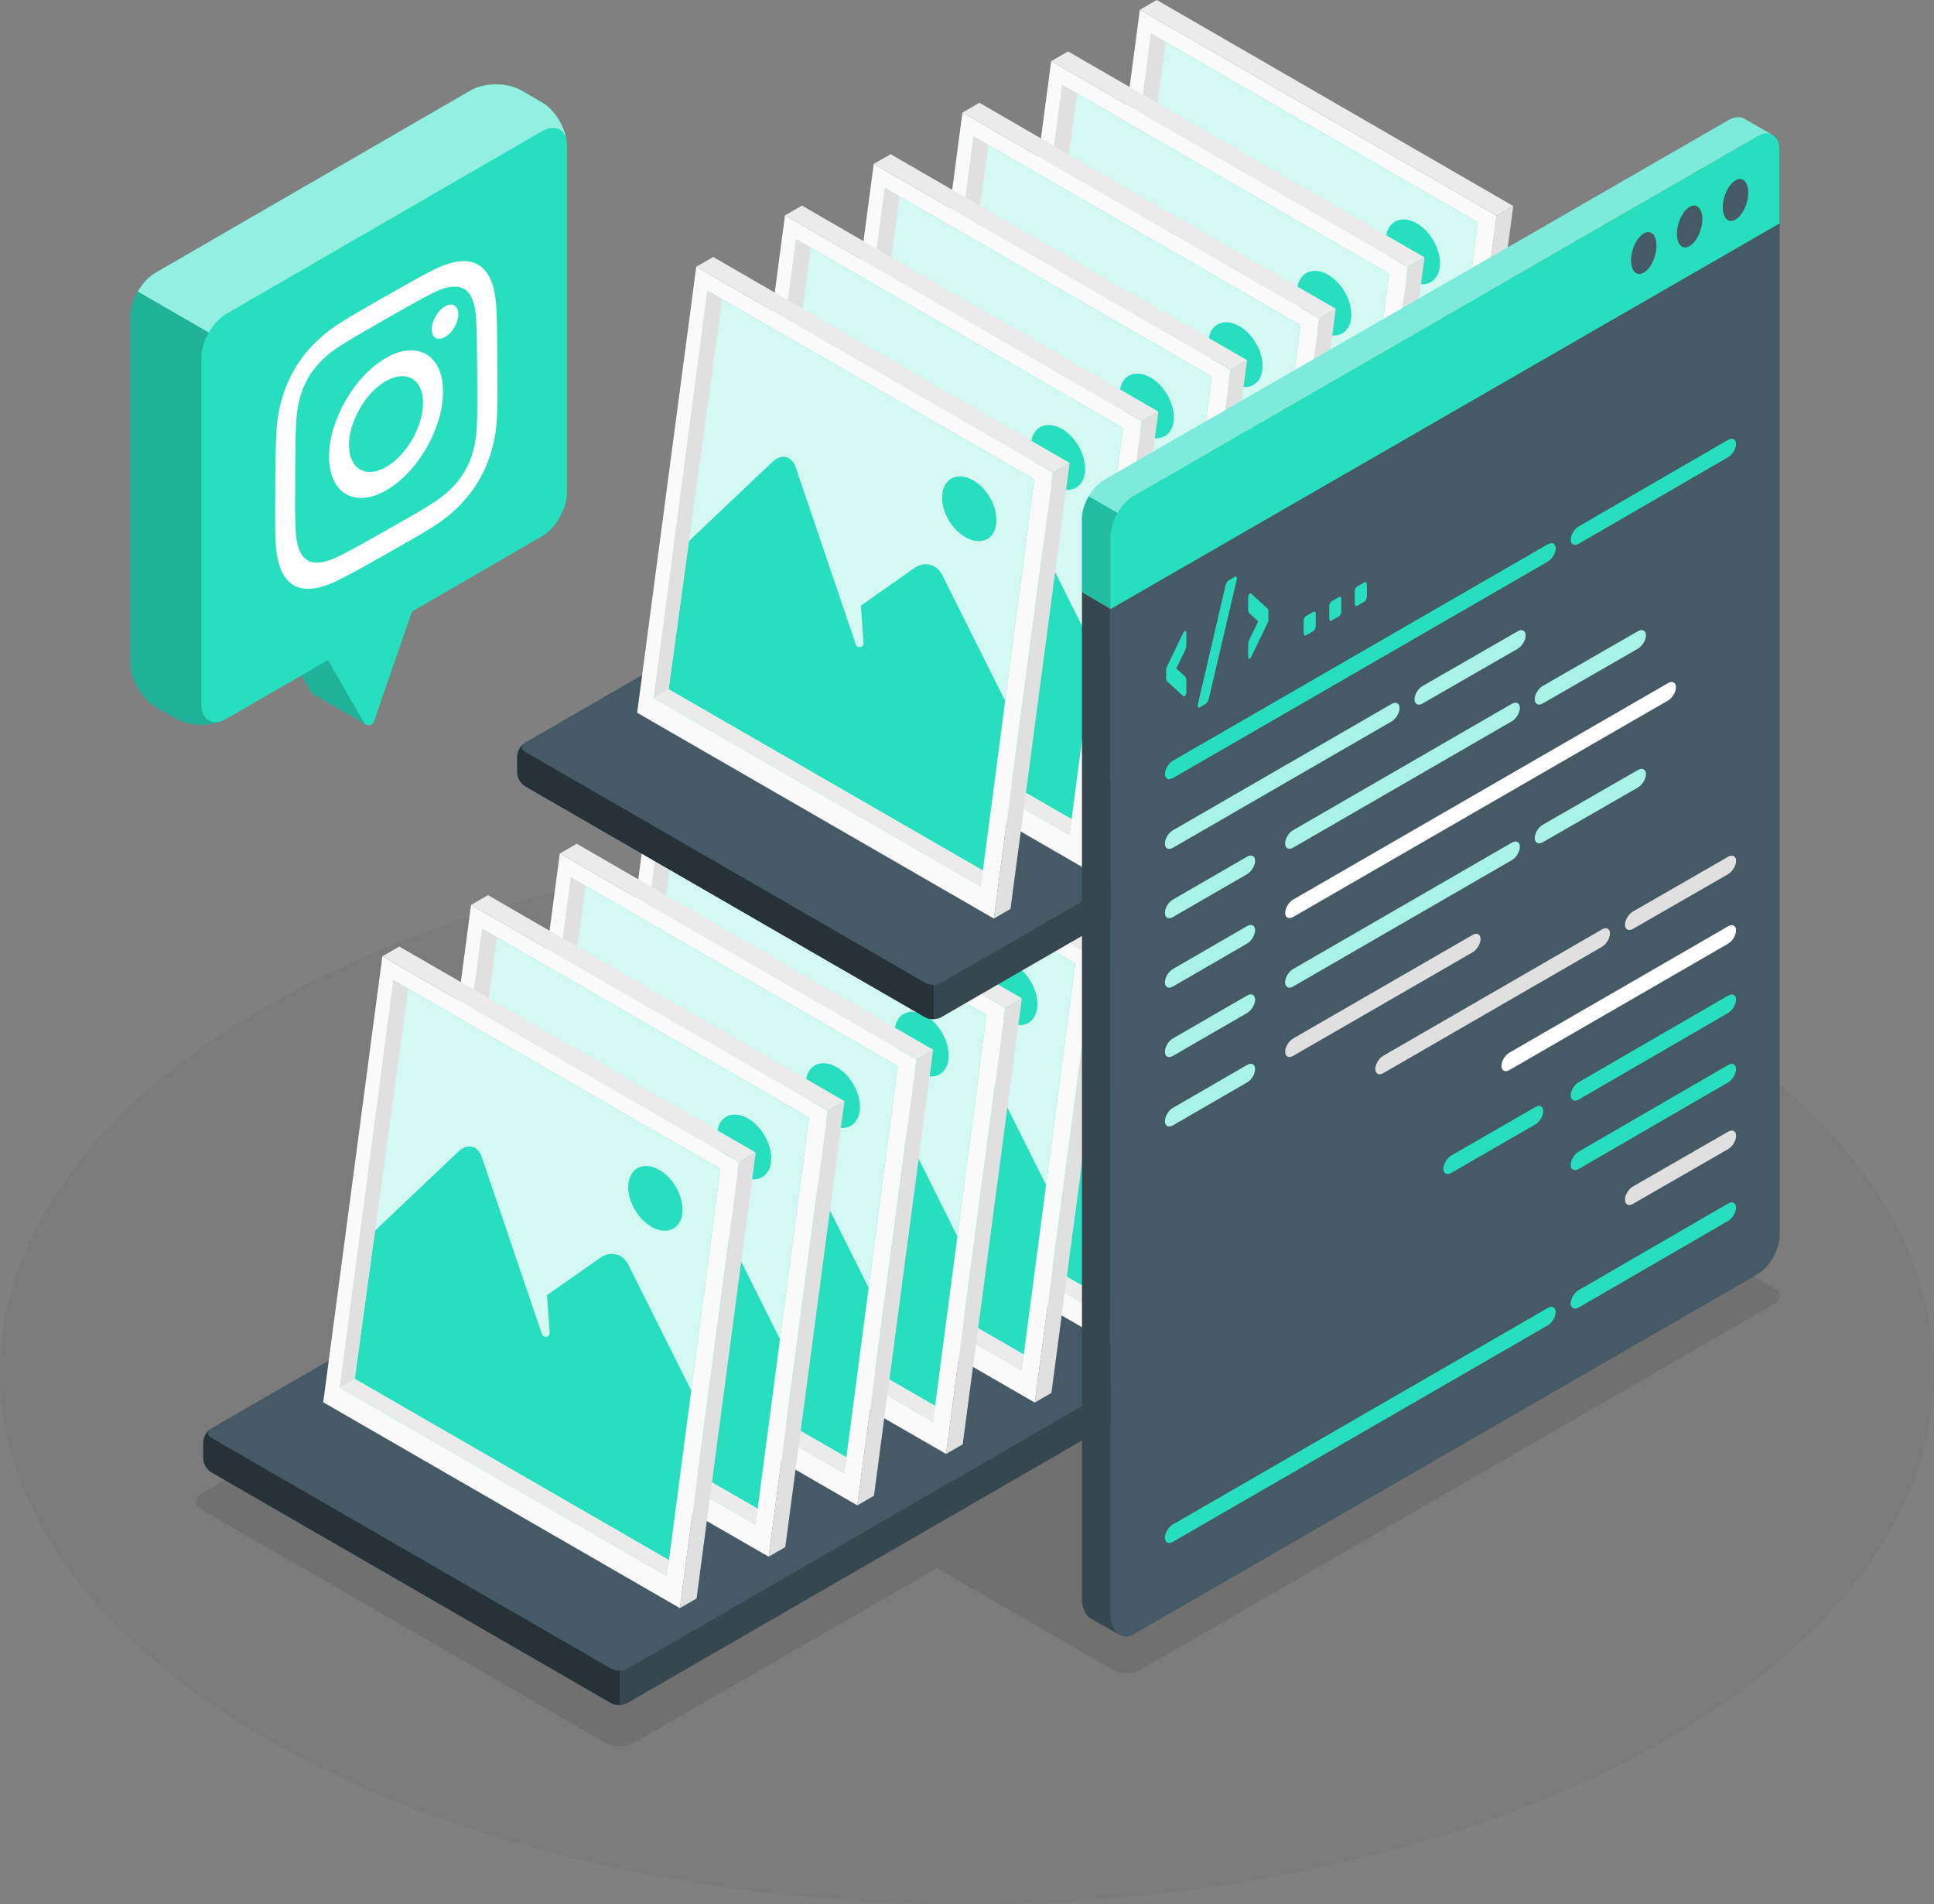 <?xml version="1.0" encoding="UTF-8"?>
<svg id="Laag_2" data-name="Laag 2" xmlns="http://www.w3.org/2000/svg" viewBox="0 0 399.49 393.31">
  <rect x="0" y="0" width="399.49" height="393.31" fill="#808080" stroke="none"/>
  <defs>
    <style>
      .cls-1 {
        opacity: .09;
      }

      .cls-1, .cls-2, .cls-3, .cls-4, .cls-5, .cls-6, .cls-7, .cls-8, .cls-9, .cls-10, .cls-11, .cls-12, .cls-13, .cls-14, .cls-15 {
        stroke-width: 0px;
      }

      .cls-2 {
        fill: #37474f;
      }

      .cls-3 {
        fill: #e0e0e0;
      }

      .cls-4 {
        opacity: .5;
      }

      .cls-4, .cls-5, .cls-8, .cls-9 {
        fill: #fff;
      }

      .cls-5 {
        opacity: .8;
      }

      .cls-6 {
        opacity: .2;
      }

      .cls-16 {
        opacity: .4;
      }

      .cls-7 {
        fill: #27debf;
      }

      .cls-9 {
        opacity: .6;
      }

      .cls-10 {
        fill: #fafafa;
      }

      .cls-11 {
        fill: #263238;
      }

      .cls-12 {
        fill: #ebebeb;
      }

      .cls-13 {
        opacity: .04;
      }

      .cls-14 {
        opacity: .15;
      }

      .cls-15 {
        fill: #455a64;
      }
    </style>
  </defs>
  <g id="Character">
    <g>
      <g>
        <ellipse id="Floor" class="cls-13" cx="199.75" cy="283.5" rx="199.75" ry="109.8"/>
        <path class="cls-1" d="m366.44,266.09l-57.41-33.14c-1.55-.89-4.05-.89-5.6,0l-57.42,33.15-62.67-36.18c-1.55-.89-4.05-.89-5.6,0l-136.16,78.61c-1.55.89-1.55,2.34,0,3.23l83.66,48.3c1.55.89,4.05.89,5.6,0l62.67-36.18,36.42,21.03c1.55.89,4.05.89,5.6,0l130.91-75.58c1.55-.89,1.55-2.34,0-3.23Z"/>
        <g id="Photos">
          <g>
            <path class="cls-2" d="m169.32,222.51l-125.69,72.58c-.9.52-1.64,1.79-1.64,2.83v3.31c0,1.04.73,2.31,1.64,2.83l82.65,47.72c.9.52,2.37.52,3.27,0l125.71-72.59c.9-.52,1.64-1.79,1.64-2.83v-3.31c0-1.04-.73-2.31-1.64-2.83l-82.66-47.71c-.9-.52-2.37-.52-3.27,0Z"/>
            <path class="cls-15" d="m126.27,344.69l-82.65-47.72c-.9-.52-.9-1.37,0-1.89l125.69-72.58c.9-.52,2.37-.52,3.27,0l82.66,47.71c.9.52.9,1.37,0,1.89l-125.71,72.59c-.9.52-2.37.52-3.27,0Z"/>
            <path class="cls-11" d="m128.01,345.08v7.09c-.62.02-1.25-.11-1.74-.38l-82.65-47.73c-.89-.51-1.63-1.78-1.63-2.83v-3.31c0-.92.57-2.02,1.33-2.63-.57.53-.48,1.22.3,1.68l82.65,47.71c.48.29,1.12.41,1.74.39Z"/>
          </g>
          <g>
            <polygon class="cls-3" points="235.51 277.08 232.07 279.07 244.28 186.96 247.73 184.97 235.51 277.08"/>
            <polygon class="cls-10" points="232.07 279.07 158.4 236.56 170.61 144.45 244.28 186.96 232.07 279.07"/>
            <polygon class="cls-12" points="247.73 184.97 244.28 186.96 170.61 144.45 174.11 142.43 247.73 184.97"/>
            <polygon class="cls-7" points="240.43 188.35 172.91 149.38 161.83 233.54 229.35 272.46 240.43 188.35"/>
            <polygon class="cls-5" points="240.43 188.35 172.91 149.38 161.83 233.54 229.35 272.46 240.43 188.35"/>
            <path class="cls-7" d="m169.07,201.12l17.32-16.41c1.81-1.71,3.95-1.19,4.75,1.17l12.42,36.58c.31.91,1.67.64,1.6-.32l-.54-7.71,11.05-7.77c2.04-1.43,4.62-.78,5.73,1.45l13,26-4.61,35.03-64.89-37.43,4.17-30.59Z"/>
            <path class="cls-7" d="m227.82,188.56c-3.05-1.76-5.9-.57-6.36,2.67-.47,3.23,1.65,7.29,4.74,9.07,3.08,1.78,5.93.59,6.36-2.67.43-3.25-1.69-7.31-4.74-9.07Z"/>
            <polygon class="cls-3" points="175.97 151.16 164.9 231.71 161.84 233.49 172.91 149.38 175.97 151.16"/>
            <polygon class="cls-12" points="164.9 231.71 229.79 269.14 229.35 272.46 161.84 233.49 164.9 231.71"/>
          </g>
          <g>
            <polygon class="cls-3" points="217.18 287.7 213.74 289.69 225.96 197.58 229.41 195.59 217.18 287.7"/>
            <polygon class="cls-10" points="213.74 289.69 140.07 247.17 152.28 155.06 225.96 197.58 213.74 289.69"/>
            <polygon class="cls-12" points="229.41 195.59 225.96 197.58 152.28 155.06 155.78 153.04 229.41 195.59"/>
            <polygon class="cls-7" points="222.11 198.96 154.59 160 143.51 244.16 211.03 283.08 222.11 198.96"/>
            <polygon class="cls-5" points="222.11 198.96 154.59 160 143.51 244.16 211.03 283.08 222.11 198.96"/>
            <path class="cls-7" d="m150.74,211.74l17.32-16.41c1.81-1.71,3.95-1.19,4.75,1.17l12.42,36.58c.31.91,1.67.64,1.6-.32l-.54-7.71,11.05-7.77c2.04-1.43,4.62-.78,5.73,1.45l13,26-4.61,35.03-64.89-37.43,4.17-30.59Z"/>
            <path class="cls-7" d="m209.49,199.18c-3.05-1.76-5.9-.57-6.36,2.67-.47,3.23,1.65,7.29,4.74,9.07,3.08,1.78,5.93.59,6.36-2.67.43-3.25-1.69-7.31-4.74-9.07Z"/>
            <polygon class="cls-3" points="157.65 161.77 146.57 242.33 143.51 244.1 154.59 160 157.65 161.77"/>
            <polygon class="cls-12" points="146.57 242.33 211.46 279.76 211.03 283.08 143.51 244.1 146.57 242.33"/>
          </g>
          <g>
            <polygon class="cls-3" points="198.86 298.31 195.42 300.3 207.63 208.19 211.08 206.2 198.86 298.31"/>
            <polygon class="cls-10" points="195.42 300.3 121.74 257.79 133.96 165.68 207.63 208.19 195.42 300.3"/>
            <polygon class="cls-12" points="211.08 206.2 207.63 208.19 133.96 165.68 137.45 163.66 211.08 206.2"/>
            <polygon class="cls-7" points="203.78 209.58 136.26 170.61 125.18 254.77 192.7 293.69 203.78 209.58"/>
            <polygon class="cls-5" points="203.78 209.58 136.26 170.61 125.18 254.77 192.7 293.69 203.78 209.58"/>
            <path class="cls-7" d="m132.42,222.35l17.32-16.41c1.81-1.71,3.95-1.19,4.75,1.17l12.42,36.58c.31.91,1.67.64,1.6-.32l-.54-7.71,11.05-7.77c2.04-1.43,4.62-.78,5.73,1.45l13,26-4.61,35.03-64.89-37.43,4.17-30.59Z"/>
            <path class="cls-7" d="m191.17,209.79c-3.05-1.76-5.9-.57-6.36,2.67-.47,3.23,1.65,7.29,4.74,9.07,3.08,1.78,5.93.59,6.36-2.67.43-3.25-1.69-7.31-4.74-9.07Z"/>
            <polygon class="cls-3" points="139.32 172.39 128.25 252.94 125.19 254.72 136.26 170.61 139.32 172.39"/>
            <polygon class="cls-12" points="128.25 252.94 193.14 290.38 192.7 293.69 125.19 254.72 128.25 252.94"/>
          </g>
          <g>
            <polygon class="cls-3" points="180.53 308.93 177.09 310.92 189.3 218.81 192.75 216.82 180.53 308.93"/>
            <polygon class="cls-10" points="177.09 310.92 103.42 268.4 115.63 176.29 189.3 218.81 177.09 310.92"/>
            <polygon class="cls-12" points="192.75 216.82 189.3 218.81 115.63 176.29 119.13 174.27 192.75 216.82"/>
            <polygon class="cls-7" points="185.45 220.19 117.94 181.23 106.86 265.39 174.38 304.31 185.45 220.19"/>
            <polygon class="cls-5" points="185.45 220.19 117.94 181.23 106.86 265.39 174.38 304.31 185.45 220.19"/>
            <path class="cls-7" d="m114.09,232.97l17.32-16.41c1.81-1.71,3.95-1.19,4.75,1.17l12.42,36.58c.31.91,1.67.64,1.6-.32l-.54-7.71,11.05-7.77c2.04-1.43,4.62-.78,5.73,1.45l13,26-4.61,35.03-64.89-37.43,4.17-30.59Z"/>
            <path class="cls-7" d="m172.84,220.41c-3.05-1.76-5.9-.57-6.36,2.67-.47,3.23,1.65,7.29,4.74,9.07,3.08,1.78,5.93.59,6.36-2.67.43-3.25-1.69-7.31-4.74-9.07Z"/>
            <polygon class="cls-3" points="120.99 183 109.92 263.56 106.86 265.33 117.94 181.23 120.99 183"/>
            <polygon class="cls-12" points="109.92 263.56 174.81 300.99 174.38 304.31 106.86 265.33 109.92 263.56"/>
          </g>
          <g>
            <polygon class="cls-3" points="162.21 319.54 158.77 321.53 170.98 229.42 174.43 227.43 162.21 319.54"/>
            <polygon class="cls-10" points="158.77 321.53 85.09 279.02 97.3 186.91 170.98 229.42 158.77 321.53"/>
            <polygon class="cls-12" points="174.43 227.43 170.98 229.42 97.3 186.91 100.8 184.89 174.43 227.43"/>
            <polygon class="cls-7" points="167.13 230.81 99.61 191.84 88.53 276 156.05 314.92 167.13 230.81"/>
            <polygon class="cls-5" points="167.13 230.81 99.61 191.84 88.53 276 156.05 314.92 167.13 230.81"/>
            <path class="cls-7" d="m95.77,243.59l17.32-16.41c1.81-1.71,3.95-1.19,4.75,1.17l12.42,36.58c.31.91,1.67.64,1.6-.32l-.54-7.71,11.05-7.77c2.04-1.43,4.62-.78,5.73,1.45l13,26-4.61,35.03-64.89-37.43,4.17-30.59Z"/>
            <path class="cls-7" d="m154.51,231.02c-3.05-1.76-5.9-.57-6.36,2.67-.47,3.23,1.65,7.29,4.74,9.07,3.08,1.78,5.93.59,6.36-2.67.43-3.25-1.69-7.31-4.74-9.07Z"/>
            <polygon class="cls-3" points="102.67 193.62 91.59 274.17 88.54 275.95 99.61 191.84 102.67 193.62"/>
            <polygon class="cls-12" points="91.59 274.17 156.49 311.61 156.05 314.92 88.54 275.95 91.59 274.17"/>
          </g>
          <g>
            <polygon class="cls-3" points="143.88 330.16 140.44 332.15 152.65 240.04 156.1 238.05 143.88 330.16"/>
            <polygon class="cls-10" points="140.44 332.15 66.77 289.63 78.98 197.52 152.65 240.04 140.44 332.15"/>
            <polygon class="cls-12" points="156.1 238.05 152.65 240.04 78.98 197.52 82.48 195.5 156.1 238.05"/>
            <polygon class="cls-7" points="148.8 241.42 81.28 202.46 70.2 286.62 137.72 325.54 148.8 241.42"/>
            <polygon class="cls-5" points="148.8 241.42 81.28 202.46 70.2 286.62 137.72 325.54 148.8 241.42"/>
            <path class="cls-7" d="m77.44,254.2l17.32-16.41c1.81-1.71,3.95-1.19,4.75,1.17l12.42,36.58c.31.91,1.67.64,1.6-.32l-.54-7.71,11.05-7.77c2.04-1.43,4.62-.78,5.73,1.45l13,26-4.61,35.03-64.89-37.43,4.17-30.59Z"/>
            <path class="cls-7" d="m136.19,241.64c-3.05-1.76-5.9-.57-6.36,2.67-.47,3.23,1.65,7.29,4.74,9.07,3.08,1.78,5.93.59,6.36-2.67.43-3.25-1.69-7.31-4.74-9.07Z"/>
            <polygon class="cls-3" points="84.34 204.23 73.27 284.79 70.21 286.56 81.28 202.46 84.34 204.23"/>
            <polygon class="cls-12" points="73.27 284.79 138.16 322.22 137.72 325.54 70.21 286.56 73.27 284.79"/>
          </g>
        </g>
        <g id="Photos-2" data-name="Photos">
          <g>
            <path class="cls-2" d="m234.17,80.84l-125.69,72.58c-.9.52-1.64,1.79-1.64,2.83v3.31c0,1.04.73,2.31,1.64,2.83l82.65,47.72c.9.52,2.37.52,3.27,0l125.71-72.59c.9-.52,1.64-1.79,1.64-2.83v-3.31c0-1.04-.73-2.31-1.64-2.83l-82.66-47.71c-.9-.52-2.37-.52-3.27,0Z"/>
            <path class="cls-15" d="m191.12,203.02l-82.65-47.72c-.9-.52-.9-1.37,0-1.89l125.69-72.58c.9-.52,2.37-.52,3.27,0l82.66,47.71c.9.52.9,1.37,0,1.89l-125.71,72.59c-.9.52-2.37.52-3.27,0Z"/>
            <path class="cls-11" d="m192.86,203.41v7.09c-.62.02-1.25-.11-1.74-.38l-82.65-47.73c-.89-.51-1.63-1.78-1.63-2.83v-3.31c0-.92.57-2.02,1.33-2.63-.57.53-.48,1.22.3,1.68l82.65,47.71c.48.29,1.12.41,1.74.39Z"/>
          </g>
          <g>
            <polygon class="cls-3" points="300.36 134.66 296.92 136.65 309.13 44.54 312.58 42.55 300.36 134.66"/>
            <polygon class="cls-10" points="296.92 136.65 223.24 94.13 235.45 2.02 309.13 44.54 296.92 136.65"/>
            <polygon class="cls-12" points="312.58 42.55 309.13 44.54 235.45 2.02 238.95 0 312.58 42.55"/>
            <polygon class="cls-7" points="305.28 45.92 237.76 6.95 226.68 91.12 294.2 130.03 305.28 45.92"/>
            <polygon class="cls-5" points="305.28 45.92 237.76 6.95 226.68 91.12 294.2 130.03 305.28 45.92"/>
            <path class="cls-7" d="m233.92,58.7l17.32-16.41c1.81-1.71,3.95-1.19,4.75,1.17l12.42,36.58c.31.91,1.67.64,1.6-.32l-.54-7.71,11.05-7.77c2.04-1.43,4.62-.78,5.73,1.45l13,26-4.61,35.03-64.89-37.43,4.17-30.59Z"/>
            <path class="cls-7" d="m292.66,46.14c-3.05-1.76-5.9-.57-6.36,2.67-.47,3.23,1.65,7.29,4.74,9.07,3.08,1.78,5.93.59,6.36-2.67.43-3.25-1.69-7.31-4.74-9.07Z"/>
            <polygon class="cls-3" points="240.82 8.73 229.74 89.29 226.69 91.06 237.76 6.95 240.82 8.73"/>
            <polygon class="cls-12" points="229.74 89.29 294.64 126.72 294.2 130.03 226.69 91.06 229.74 89.29"/>
          </g>
          <g>
            <polygon class="cls-3" points="282.03 145.27 278.59 147.26 290.8 55.15 294.25 53.16 282.03 145.27"/>
            <polygon class="cls-10" points="278.59 147.26 204.92 104.74 217.13 12.63 290.8 55.15 278.59 147.26"/>
            <polygon class="cls-12" points="294.25 53.16 290.8 55.15 217.13 12.63 220.62 10.62 294.25 53.16"/>
            <polygon class="cls-7" points="286.95 56.53 219.43 17.57 208.35 101.73 275.87 140.65 286.95 56.53"/>
            <polygon class="cls-5" points="286.95 56.53 219.43 17.57 208.35 101.73 275.87 140.65 286.95 56.53"/>
            <path class="cls-7" d="m215.59,69.31l17.32-16.41c1.81-1.71,3.95-1.19,4.75,1.17l12.42,36.58c.31.91,1.67.64,1.6-.32l-.54-7.71,11.05-7.77c2.04-1.43,4.62-.78,5.73,1.45l13,26-4.61,35.03-64.89-37.43,4.17-30.59Z"/>
            <path class="cls-7" d="m274.34,56.75c-3.05-1.76-5.9-.57-6.36,2.67-.47,3.23,1.65,7.29,4.74,9.07,3.08,1.78,5.93.59,6.36-2.67.43-3.25-1.69-7.31-4.74-9.07Z"/>
            <polygon class="cls-3" points="222.49 19.35 211.42 99.9 208.36 101.68 219.43 17.57 222.49 19.35"/>
            <polygon class="cls-12" points="211.42 99.9 276.31 137.33 275.87 140.65 208.36 101.68 211.42 99.9"/>
          </g>
          <g>
            <polygon class="cls-3" points="263.7 155.89 260.26 157.88 272.48 65.77 275.93 63.78 263.7 155.89"/>
            <polygon class="cls-10" points="260.26 157.88 186.59 115.36 198.8 23.25 272.48 65.77 260.26 157.88"/>
            <polygon class="cls-12" points="275.93 63.78 272.48 65.77 198.8 23.25 202.3 21.23 275.93 63.78"/>
            <polygon class="cls-7" points="268.63 67.15 201.11 28.18 190.03 112.35 257.55 151.26 268.63 67.15"/>
            <polygon class="cls-5" points="268.63 67.15 201.11 28.18 190.03 112.35 257.55 151.26 268.63 67.15"/>
            <path class="cls-7" d="m197.26,79.93l17.32-16.41c1.81-1.71,3.95-1.19,4.75,1.17l12.42,36.58c.31.91,1.67.64,1.6-.32l-.54-7.71,11.05-7.77c2.04-1.43,4.62-.78,5.73,1.45l13,26-4.61,35.03-64.89-37.43,4.17-30.59Z"/>
            <path class="cls-7" d="m256.01,67.37c-3.05-1.76-5.9-.57-6.36,2.67-.47,3.23,1.65,7.29,4.74,9.07,3.08,1.78,5.93.59,6.36-2.67.43-3.25-1.69-7.31-4.74-9.07Z"/>
            <polygon class="cls-3" points="204.17 29.96 193.09 110.52 190.03 112.29 201.11 28.18 204.17 29.96"/>
            <polygon class="cls-12" points="193.09 110.52 257.98 147.95 257.55 151.26 190.03 112.29 193.09 110.52"/>
          </g>
          <g>
            <polygon class="cls-3" points="245.38 166.5 241.94 168.49 254.15 76.38 257.6 74.39 245.38 166.5"/>
            <polygon class="cls-10" points="241.94 168.49 168.26 125.98 180.48 33.86 254.15 76.38 241.94 168.49"/>
            <polygon class="cls-12" points="257.6 74.39 254.15 76.38 180.48 33.86 183.97 31.85 257.6 74.39"/>
            <polygon class="cls-7" points="250.3 77.76 182.78 38.8 171.7 122.96 239.22 161.88 250.3 77.76"/>
            <polygon class="cls-5" points="250.3 77.76 182.78 38.8 171.7 122.96 239.22 161.88 250.3 77.76"/>
            <path class="cls-7" d="m178.94,90.54l17.32-16.41c1.81-1.71,3.95-1.19,4.75,1.17l12.42,36.58c.31.91,1.67.64,1.6-.32l-.54-7.71,11.05-7.77c2.04-1.43,4.62-.78,5.73,1.45l13,26-4.61,35.03-64.89-37.43,4.17-30.59Z"/>
            <path class="cls-7" d="m237.68,77.98c-3.05-1.76-5.9-.57-6.36,2.67-.47,3.23,1.65,7.29,4.74,9.07,3.08,1.78,5.93.59,6.36-2.67.43-3.25-1.69-7.31-4.74-9.07Z"/>
            <polygon class="cls-3" points="185.84 40.58 174.77 121.13 171.71 122.91 182.78 38.8 185.84 40.58"/>
            <polygon class="cls-12" points="174.77 121.13 239.66 158.56 239.22 161.88 171.71 122.91 174.77 121.13"/>
          </g>
          <g>
            <polygon class="cls-3" points="227.05 177.12 223.61 179.11 235.82 87 239.27 85.01 227.05 177.12"/>
            <polygon class="cls-10" points="223.61 179.11 149.94 136.59 162.15 44.48 235.82 87 223.61 179.11"/>
            <polygon class="cls-12" points="239.27 85.01 235.82 87 162.15 44.48 165.65 42.46 239.27 85.01"/>
            <polygon class="cls-7" points="231.97 88.38 164.45 49.41 153.37 133.58 220.9 172.49 231.97 88.38"/>
            <polygon class="cls-5" points="231.97 88.38 164.45 49.41 153.37 133.58 220.9 172.49 231.97 88.38"/>
            <path class="cls-7" d="m160.61,101.16l17.32-16.41c1.81-1.71,3.95-1.19,4.75,1.17l12.42,36.58c.31.91,1.67.64,1.6-.32l-.54-7.71,11.05-7.77c2.04-1.43,4.62-.78,5.73,1.45l13,26-4.61,35.03-64.89-37.43,4.17-30.59Z"/>
            <path class="cls-7" d="m219.36,88.6c-3.05-1.76-5.9-.57-6.36,2.67-.47,3.23,1.65,7.29,4.74,9.07,3.08,1.78,5.93.59,6.36-2.67.43-3.25-1.69-7.31-4.74-9.07Z"/>
            <polygon class="cls-3" points="167.51 51.19 156.44 131.75 153.38 133.52 164.45 49.41 167.51 51.19"/>
            <polygon class="cls-12" points="156.44 131.75 221.33 169.18 220.9 172.49 153.38 133.52 156.44 131.75"/>
          </g>
          <g>
            <polygon class="cls-3" points="208.73 187.73 205.29 189.72 217.5 97.61 220.95 95.62 208.73 187.73"/>
            <polygon class="cls-10" points="205.29 189.72 131.61 147.21 143.82 55.1 217.5 97.61 205.29 189.72"/>
            <polygon class="cls-12" points="220.95 95.62 217.5 97.61 143.82 55.1 147.32 53.08 220.95 95.62"/>
            <polygon class="cls-7" points="213.65 98.99 146.13 60.03 135.05 144.19 202.57 183.11 213.65 98.99"/>
            <polygon class="cls-5" points="213.65 98.99 146.13 60.03 135.05 144.19 202.57 183.11 213.65 98.99"/>
            <path class="cls-7" d="m142.29,111.77l17.32-16.41c1.81-1.71,3.95-1.19,4.75,1.17l12.42,36.58c.31.91,1.67.64,1.6-.32l-.54-7.71,11.05-7.77c2.04-1.43,4.62-.78,5.73,1.45l13,26-4.61,35.03-64.89-37.43,4.17-30.59Z"/>
            <path class="cls-7" d="m201.03,99.21c-3.05-1.76-5.9-.57-6.36,2.67-.47,3.23,1.65,7.29,4.74,9.07,3.08,1.78,5.93.59,6.36-2.67.43-3.25-1.69-7.31-4.74-9.07Z"/>
            <polygon class="cls-3" points="149.19 61.81 138.11 142.36 135.06 144.14 146.13 60.03 149.19 61.81"/>
            <polygon class="cls-12" points="138.11 142.36 203.01 179.79 202.57 183.11 135.06 144.14 138.11 142.36"/>
          </g>
        </g>
        <g id="Window">
          <g>
            <path class="cls-15" d="m367.6,30.9v224.28c0,2.98-2.09,6.59-4.66,8.07l-128.85,74.34c-.54.31-1.07.46-1.54.44-.2,0-.4-.03-.6-.08-.14-.03-.28-.08-.4-.14-.09-.05-.17-.09-.24-.14-.09-.06-.18-.12-.28-.18-.09-.08-.18-.14-.26-.23-.37-.34-.64-.75-.86-1.22-.31-.69-.49-1.5-.49-2.35V110.55c0-2.97,2.09-6.59,4.66-8.07L362.94,28.21c1.21-.69,2.29-.8,3.13-.4.14.06.28.14.4.23l.03.03c.12.09.21.18.31.31.06.05.09.11.14.17.06.08.12.15.15.24.12.18.21.38.28.6.05.12.09.26.11.41.02.03.03.06.02.09.05.14.06.28.08.43.02.18.03.38.03.58Z"/>
            <g>
              <path class="cls-7" d="m366.07,27.81c-.84-.4-1.93-.29-3.13.4l-128.85,74.27c-2.57,1.48-4.66,5.11-4.66,8.07v15.23l-5.95-3.49v-15.12c0-2.97,2.08-6.57,4.65-8.06L356.99,24.85c1.33-.78,2.52-.79,3.38-.28.84.5,4.71,2.72,5.7,3.24Z"/>
              <path class="cls-7" d="m367.59,30.87c-.02-2.94-2.09-4.13-4.65-2.65l-128.85,74.26c-2.57,1.49-4.66,5.1-4.66,8.07v15.23s138.16-79.63,138.16-79.63v-15.29Z"/>
              <g class="cls-16">
                <path class="cls-8" d="m362.94,28.22l-128.84,74.26c-1.27.75-2.45,2.01-3.28,3.46l-5.92-3.43c.84-1.44,1.98-2.68,3.24-3.4L356.99,24.84c1.33-.78,2.52-.79,3.38-.28.83.51,4.7,2.71,5.68,3.24-.82-.4-1.92-.28-3.12.41Z"/>
              </g>
              <path class="cls-14" d="m223.47,122.31v-15.14c0-1.51.56-3.18,1.42-4.66l5.93,3.41c-.86,1.46-1.39,3.12-1.39,4.63v15.23l-5.96-3.47Z"/>
            </g>
            <g>
              <path class="cls-15" d="m339.54,48.21c-1.45.84-2.63,3.33-2.63,5.57s1.18,3.37,2.63,2.53c1.45-.84,2.63-3.33,2.63-5.57s-1.18-3.37-2.63-2.53Z"/>
              <path class="cls-15" d="m349.01,42.73c-1.45.84-2.63,3.33-2.63,5.57s1.18,3.37,2.63,2.53c1.45-.84,2.63-3.33,2.63-5.57s-1.18-3.37-2.63-2.53Z"/>
              <path class="cls-15" d="m358.49,37.25c-1.45.84-2.63,3.33-2.63,5.57s1.18,3.37,2.63,2.53c1.45-.84,2.63-3.33,2.63-5.57s-1.18-3.37-2.63-2.53Z"/>
            </g>
            <path class="cls-2" d="m231.14,337.61c-.17-.11-.37-.21-.58-.34-.43-.26-.92-.53-1.44-.81l-.02-.02c-.26-.15-.52-.31-.78-.44-.02-.02-.05-.03-.06-.03-.43-.24-.84-.49-1.22-.7-.4-.23-.75-.43-1.02-.58-.28-.17-.49-.28-.58-.32-.29-.15-.57-.37-.79-.64-.24-.26-.46-.58-.63-.95-.34-.7-.53-1.56-.53-2.46V122.29l5.95,3.49v207.93c.05.92.21,1.7.49,2.35.21.47.49.89.86,1.22.06.09.15.17.26.23.03.05.06.08.11.11Z"/>
          </g>
          <g>
            <g>
              <path class="cls-7" d="m240.87,138.43c0-.28.08-.57.24-.87l3.35-6.93c.06-.1.11-.17.15-.2.04-.04.07-.06.08-.06.1-.06.19-.05.26.02.07.07.11.18.11.34v2.33c0,.3-.02.54-.07.72-.04.18-.12.39-.24.63l-1.77,3.66,1.77,1.62c.11.11.19.23.24.36.05.13.07.34.07.64v2.33c0,.16-.04.31-.11.47-.07.16-.16.26-.26.32-.01,0-.04.02-.08.04-.05.02-.1,0-.15-.03l-3.35-3.06c-.16-.12-.24-.31-.24-.59v-1.73Z"/>
              <path class="cls-7" d="m253.12,121.05c.06-.22.14-.45.25-.68.11-.23.28-.41.49-.53l1.26-.73c.1-.06.19-.05.26.02.07.07.11.18.11.34,0,.07-.01.16-.03.26l-5.74,24.48c-.04.2-.13.42-.24.66-.11.24-.28.42-.51.56l-1.21.7c-.1.06-.19.05-.26-.02-.07-.07-.11-.19-.11-.34,0-.07.01-.15.03-.25l5.69-24.45Z"/>
              <path class="cls-7" d="m262.01,127.96c0,.28-.08.57-.24.87l-3.35,6.93c-.06.1-.11.17-.15.21-.04.03-.07.06-.08.06-.1.06-.19.05-.26-.02-.07-.07-.11-.19-.11-.34v-2.33c0-.3.02-.54.07-.72.04-.18.13-.39.24-.63l1.77-3.66-1.77-1.62c-.11-.11-.19-.23-.24-.36-.04-.13-.07-.34-.07-.64v-2.33c0-.16.04-.31.11-.47.07-.16.16-.26.26-.32.01,0,.04-.02.08-.04.05-.02.1,0,.15.03l3.35,3.06c.16.12.24.32.24.6v1.73Z"/>
              <path class="cls-7" d="m271.32,126.35c.12-.07.23-.06.32.02.09.09.14.23.14.42v2.56c0,.19-.05.38-.14.58-.09.19-.2.32-.32.4l-1.58.91c-.13.07-.23.06-.32-.02-.09-.09-.14-.23-.14-.42v-2.56c0-.19.04-.38.14-.58.09-.19.2-.32.32-.4l1.58-.91Z"/>
              <path class="cls-7" d="m276.6,123.3c.12-.07.23-.06.32.02.09.09.14.23.14.42v2.56c0,.19-.04.38-.14.58-.09.19-.2.32-.32.4l-1.58.91c-.13.07-.23.06-.32-.02-.09-.09-.14-.23-.14-.42v-2.56c0-.19.04-.38.14-.58.09-.19.2-.32.32-.4l1.58-.91Z"/>
              <path class="cls-7" d="m281.88,120.25c.12-.07.23-.06.32.02.09.09.14.23.14.42v2.56c0,.19-.05.38-.14.58-.09.19-.2.32-.32.4l-1.58.91c-.13.07-.23.06-.32-.02-.09-.09-.14-.23-.14-.42v-2.56c0-.19.04-.38.14-.58.09-.19.2-.32.32-.4l1.58-.91Z"/>
            </g>
            <path class="cls-7" d="m242.28,157.12l77.42-44.7c.91-.53,1.65-.15,1.65.84s-.74,2.22-1.65,2.75l-77.42,44.7c-.91.53-1.65.15-1.65-.84,0-.99.74-2.22,1.65-2.75Z"/>
            <path class="cls-8" d="m267.12,185.8l77.42-44.7c.91-.53,1.65-.15,1.65.84s-.74,2.22-1.65,2.75l-77.42,44.7c-.91.53-1.65.15-1.65-.84,0-.99.74-2.22,1.65-2.75Z"/>
            <path class="cls-3" d="m267.12,214.49l37.05-21.38c.91-.53,1.65-.15,1.65.84s-.74,2.22-1.65,2.75l-37.05,21.38c-.91.53-1.65.15-1.65-.84,0-.99.74-2.22,1.65-2.75Z"/>
            <path class="cls-7" d="m326.11,108.72l30.84-17.87c.91-.53,1.65-.15,1.65.84s-.74,2.22-1.65,2.75l-30.84,17.87c-.91.53-1.65.15-1.66-.84,0-.99.74-2.22,1.65-2.75Z"/>
            <path class="cls-7" d="m242.28,314.86l77.42-44.7c.91-.53,1.65-.15,1.65.84s-.74,2.22-1.65,2.75l-77.42,44.7c-.91.53-1.65.15-1.65-.84,0-.99.74-2.22,1.65-2.75Z"/>
            <path class="cls-7" d="m326.11,266.46l30.84-17.87c.91-.53,1.65-.15,1.65.84s-.74,2.22-1.65,2.75l-30.84,17.87c-.91.53-1.65.15-1.66-.84,0-.99.74-2.22,1.65-2.75Z"/>
            <path class="cls-7" d="m326.11,223.51l30.84-17.87c.91-.53,1.65-.15,1.65.84s-.74,2.22-1.65,2.75l-30.84,17.87c-.91.53-1.65.15-1.66-.84,0-.99.74-2.22,1.65-2.75Z"/>
            <path class="cls-7" d="m326.11,237.85l30.84-17.87c.91-.53,1.65-.15,1.65.84s-.74,2.22-1.65,2.75l-30.84,17.87c-.91.53-1.65.15-1.66-.84,0-.99.74-2.22,1.65-2.75Z"/>
            <path class="cls-7" d="m299.81,238.65l17.33-10c.91-.53,1.65-.15,1.65.84s-.74,2.22-1.65,2.75l-17.33,10c-.91.53-1.66.15-1.66-.84,0-.99.74-2.22,1.65-2.75Z"/>
            <g>
              <path class="cls-7" d="m242.28,171.5l45.16-26.09c.91-.53,1.65-.15,1.65.84s-.74,2.22-1.65,2.75l-45.16,26.09c-.91.53-1.65.15-1.65-.84,0-.99.74-2.22,1.65-2.75Z"/>
              <path class="cls-9" d="m242.28,171.5l45.16-26.09c.91-.53,1.65-.15,1.65.84s-.74,2.22-1.65,2.75l-45.16,26.09c-.91.53-1.65.15-1.65-.84,0-.99.74-2.22,1.65-2.75Z"/>
            </g>
            <g>
              <path class="cls-7" d="m242.28,185.81l15.32-8.86c.91-.53,1.65-.15,1.65.84s-.74,2.22-1.65,2.75l-15.32,8.86c-.91.53-1.65.15-1.65-.84,0-.99.74-2.22,1.65-2.75Z"/>
              <path class="cls-9" d="m242.28,185.81l15.32-8.86c.91-.53,1.65-.15,1.65.84s-.74,2.22-1.65,2.75l-15.32,8.86c-.91.53-1.65.15-1.65-.84,0-.99.74-2.22,1.65-2.75Z"/>
            </g>
            <g>
              <path class="cls-7" d="m242.28,200.15l15.32-8.86c.91-.53,1.65-.15,1.65.84s-.74,2.22-1.65,2.75l-15.32,8.86c-.91.53-1.65.15-1.65-.84,0-.99.74-2.22,1.65-2.75Z"/>
              <path class="cls-9" d="m242.28,200.15l15.32-8.86c.91-.53,1.65-.15,1.65.84s-.74,2.22-1.65,2.75l-15.32,8.86c-.91.53-1.65.15-1.65-.84,0-.99.74-2.22,1.65-2.75Z"/>
            </g>
            <path class="cls-7" d="m242.28,214.49l15.32-8.86c.91-.53,1.65-.15,1.65.84s-.74,2.22-1.65,2.75l-15.32,8.86c-.91.53-1.65.15-1.65-.84,0-.99.74-2.22,1.65-2.75Z"/>
            <path class="cls-9" d="m242.28,214.49l15.32-8.86c.91-.53,1.65-.15,1.65.84s-.74,2.22-1.65,2.75l-15.32,8.86c-.91.53-1.65.15-1.65-.84,0-.99.74-2.22,1.65-2.75Z"/>
            <path class="cls-7" d="m267.12,200.15l45.16-26.09c.91-.53,1.66-.15,1.66.84s-.74,2.22-1.66,2.75l-45.16,26.09c-.91.53-1.65.15-1.66-.84,0-.99.74-2.22,1.65-2.75Z"/>
            <path class="cls-7" d="m318.69,170.35l19.64-11.3c.91-.53,1.65-.15,1.65.84s-.74,2.22-1.65,2.75l-19.64,11.3c-.91.53-1.65.15-1.66-.84,0-.99.74-2.22,1.65-2.75Z"/>
            <g>
              <path class="cls-7" d="m242.28,228.83l15.32-8.86c.91-.53,1.65-.15,1.65.84s-.74,2.22-1.65,2.75l-15.32,8.86c-.91.53-1.65.15-1.65-.84,0-.99.74-2.22,1.65-2.75Z"/>
              <path class="cls-9" d="m242.28,228.83l15.32-8.86c.91-.53,1.65-.15,1.65.84s-.74,2.22-1.65,2.75l-15.32,8.86c-.91.53-1.65.15-1.65-.84,0-.99.74-2.22,1.65-2.75Z"/>
            </g>
            <g>
              <path class="cls-7" d="m293.85,141.7l19.64-11.3c.91-.53,1.65-.15,1.65.84s-.74,2.22-1.65,2.75l-19.64,11.3c-.91.53-1.66.15-1.66-.84,0-.99.74-2.22,1.65-2.75Z"/>
              <path class="cls-9" d="m293.85,141.7l19.64-11.3c.91-.53,1.65-.15,1.65.84s-.74,2.22-1.65,2.75l-19.64,11.3c-.91.53-1.66.15-1.66-.84,0-.99.74-2.22,1.65-2.75Z"/>
            </g>
            <path class="cls-3" d="m285.75,218.05l45.16-26.09c.91-.53,1.65-.15,1.65.84s-.74,2.22-1.65,2.75l-45.16,26.09c-.91.53-1.66.15-1.66-.84,0-.99.74-2.22,1.65-2.75Z"/>
            <path class="cls-8" d="m311.8,217.41l45.16-26.09c.91-.53,1.65-.15,1.65.84s-.74,2.22-1.65,2.75l-45.16,26.09c-.91.53-1.65.15-1.66-.84,0-.99.74-2.22,1.65-2.75Z"/>
            <path class="cls-3" d="m337.32,188.26l19.64-11.3c.91-.53,1.65-.15,1.65.84s-.74,2.22-1.65,2.75l-19.64,11.3c-.91.53-1.66.15-1.66-.84,0-.99.74-2.22,1.65-2.75Z"/>
            <path class="cls-3" d="m337.32,245.05l19.64-11.3c.91-.53,1.65-.15,1.65.84s-.74,2.22-1.65,2.75l-19.64,11.3c-.91.53-1.66.15-1.66-.84,0-.99.74-2.22,1.65-2.75Z"/>
            <g>
              <path class="cls-7" d="m267.12,171.47l45.16-26.09c.91-.53,1.66-.15,1.66.84s-.74,2.22-1.66,2.75l-45.16,26.09c-.91.53-1.65.15-1.66-.84,0-.99.74-2.22,1.65-2.75Z"/>
              <path class="cls-9" d="m267.12,171.47l45.16-26.09c.91-.53,1.66-.15,1.66.84s-.74,2.22-1.66,2.75l-45.16,26.09c-.91.53-1.65.15-1.66-.84,0-.99.74-2.22,1.65-2.75Z"/>
            </g>
            <g>
              <path class="cls-7" d="m318.69,141.68l19.64-11.3c.91-.53,1.65-.15,1.65.84s-.74,2.22-1.65,2.75l-19.64,11.3c-.91.53-1.65.15-1.66-.84,0-.99.74-2.22,1.65-2.75Z"/>
              <path class="cls-9" d="m318.69,141.68l19.64-11.3c.91-.53,1.65-.15,1.65.84s-.74,2.22-1.65,2.75l-19.64,11.3c-.91.53-1.65.15-1.66-.84,0-.99.74-2.22,1.65-2.75Z"/>
            </g>
            <path class="cls-9" d="m267.12,200.15l45.16-26.09c.91-.53,1.66-.15,1.66.84s-.74,2.22-1.66,2.75l-45.16,26.09c-.91.53-1.65.15-1.66-.84,0-.99.74-2.22,1.65-2.75Z"/>
            <path class="cls-9" d="m318.69,170.35l19.64-11.3c.91-.53,1.65-.15,1.65.84s-.74,2.22-1.65,2.75l-19.64,11.3c-.91.53-1.65.15-1.66-.84,0-.99.74-2.22,1.65-2.75Z"/>
          </g>
        </g>
      </g>
      <g id="Speech_Bubble" data-name="Speech Bubble">
        <g>
          <path class="cls-7" d="m75.59,149.66l-7.06-13.28,5.68-16.4v-10.04l-17.39,10.04v10.04l7.47,12.95c.13.22.31.36.51.45h0s10.79,6.24,10.79,6.24Z"/>
          <path class="cls-6" d="m75.59,149.66l-7.06-13.28,5.68-16.4v-10.04l-17.39,10.04v10.04l7.47,12.95c.13.22.31.36.51.45h0s10.79,6.24,10.79,6.24Z"/>
          <path class="cls-7" d="m117.12,30.14c0-3.32-2.33-7.37-5.21-9.03l-4.24-2.45c-2.88-1.66-7.55-1.66-10.43,0L32.14,56.31c-2.88,1.66-5.21,5.7-5.21,9.03v71.62c0,3.33,2.33,7.37,5.21,9.03l4.24,2.45c2.88,1.66,7.55,1.66,10.43,0l20.93-12.1,7.46,12.92c.48.83,1.7.71,2.02-.19l7.88-22.76,26.8-15.52c2.88-1.66,5.21-5.7,5.21-9.03V30.14Z"/>
          <path class="cls-6" d="m26.93,136.96c0,3.32,2.33,7.37,5.21,9.03l4.24,2.45c2.6,1.5,6.65,1.63,9.53.42-2.45.93-4.32-.46-4.32-3.43v-71.62c0-1.66.58-3.5,1.53-5.14l-14.67-8.47c-.94,1.63-1.53,3.48-1.53,5.14v71.62Z"/>
          <path class="cls-4" d="m116.94,28.66c-.61-2.21-2.63-2.92-5.03-1.53l-65.1,37.66c-1.43.83-2.75,2.24-3.67,3.89l-14.66-8.46c.95-1.65,2.24-3.06,3.67-3.89L97.22,18.67c2.89-1.65,7.56-1.65,10.43,0l4.26,2.46c2.46,1.41,4.52,4.57,5.03,7.54Z"/>
        </g>
      </g>
      <path class="cls-8" d="m79.73,65.86c6.08-3.47,6.81-3.86,9.21-5.11,6.19-3.21,9.11-1.48,9.43,5.45.13,2.73.15,3.55.2,10.64.05,7.13.03,7.98-.06,10.87-.24,7.39-3.15,12.52-9.43,16.41-2.44,1.51-3.17,1.95-9.35,5.45-6.16,3.49-6.89,3.87-9.32,5.12-6.26,3.21-9.13,1.35-9.37-5.72-.09-2.77-.11-3.6-.07-10.75.04-7.11.07-7.96.2-10.82.32-7.27,3.21-12.3,9.37-16.14,2.4-1.49,3.12-1.93,9.19-5.4Zm0-4.73c-6.17,3.53-6.94,4-9.36,5.51-8.23,5.14-12.84,13.05-13.29,22.87-.13,2.9-.17,3.81-.22,11.05-.05,7.27-.03,8.17.06,10.97.31,9.58,4.91,12.43,13.29,8.14,2.46-1.26,3.25-1.67,9.53-5.22s7.08-4.03,9.55-5.56c8.42-5.21,13.08-13.32,13.39-23.31.09-2.92.11-3.85.06-11.09-.06-7.21-.09-8.1-.22-10.85-.45-9.34-5.1-12.01-13.39-7.7-2.43,1.26-3.21,1.67-9.39,5.21Zm0,12.8c-6.47,3.69-11.73,12.77-11.76,20.31-.03,7.58,5.23,10.77,11.76,7.06s11.82-12.88,11.79-20.46c-.03-7.53-5.32-10.62-11.8-6.92Zm0,22.54c-4.23,2.4-7.65.35-7.64-4.57s3.43-10.81,7.64-13.2,7.64-.39,7.65,4.51-3.41,10.86-7.65,13.26Zm12.19-33.19c-1.52.87-2.74,2.98-2.74,4.73s1.24,2.47,2.76,1.6,2.74-2.99,2.73-4.74-1.24-2.46-2.76-1.6Z"/>
    </g>
  </g>
</svg>